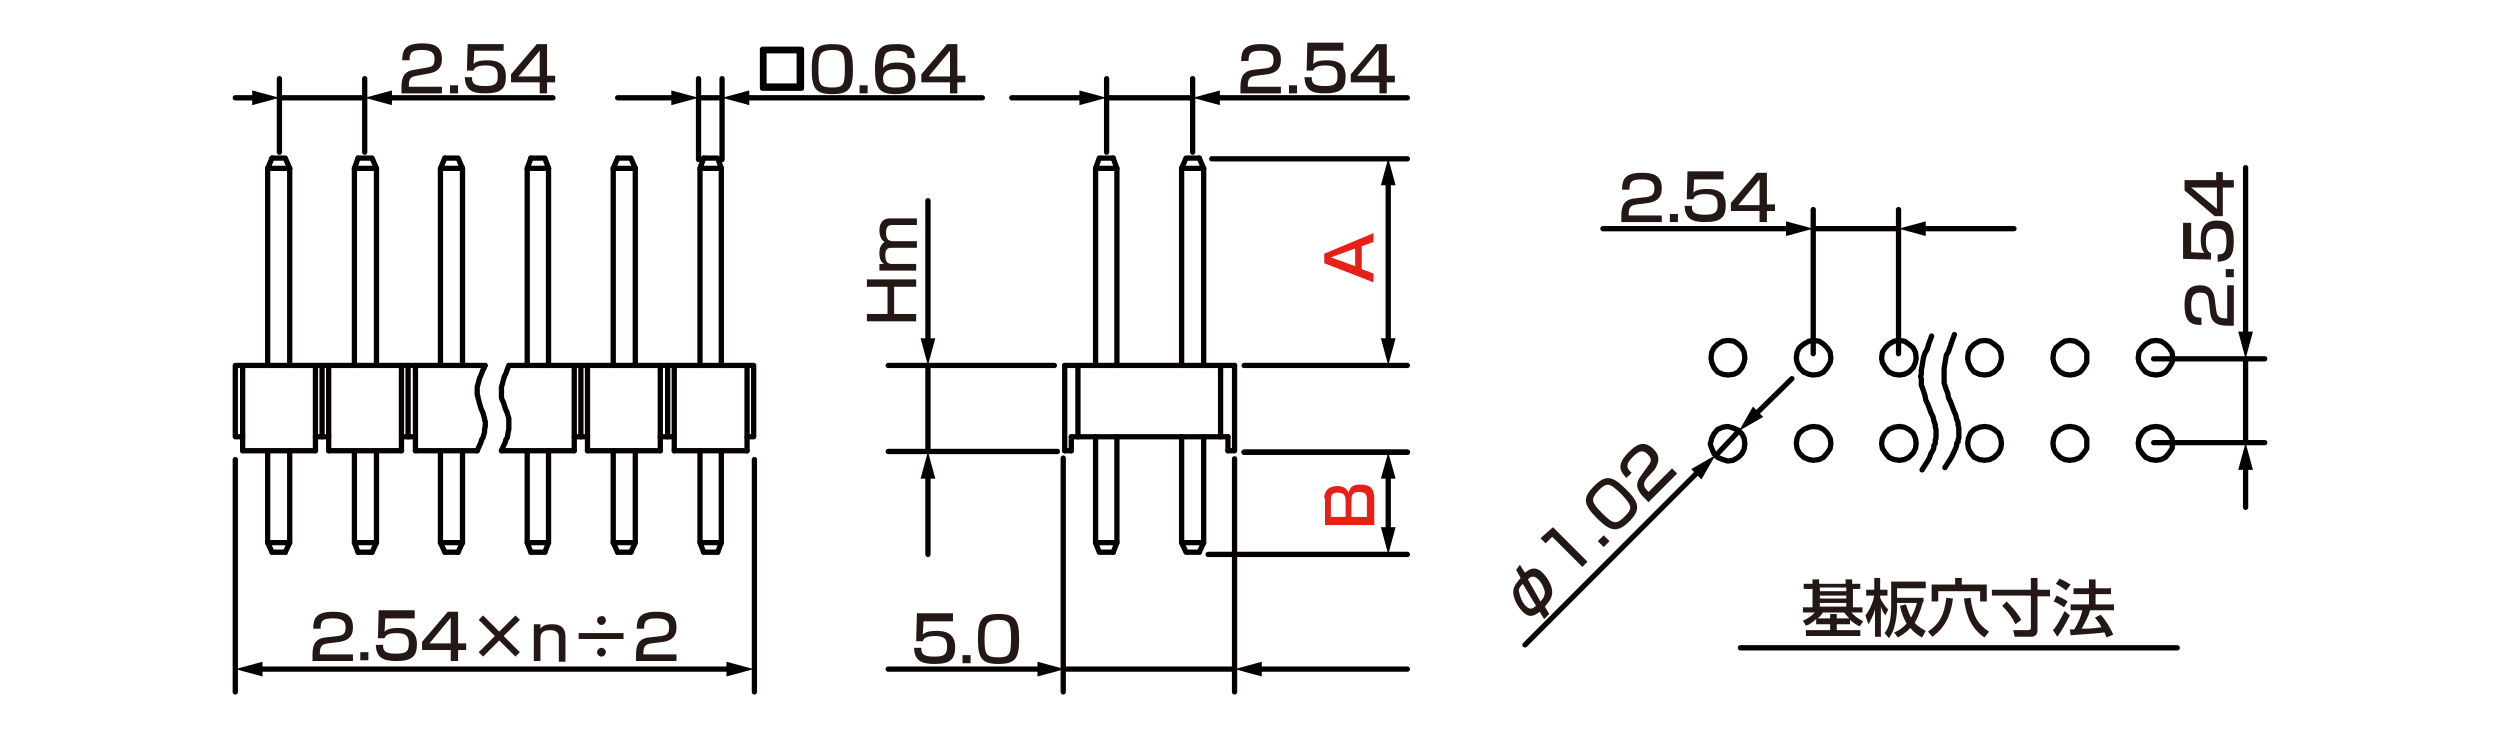<?xml version="1.0" encoding="utf-8"?>
<!-- Generator: Adobe Illustrator 28.0.0, SVG Export Plug-In . SVG Version: 6.00 Build 0)  -->
<svg version="1.1" id="レイヤー_1" xmlns="http://www.w3.org/2000/svg" xmlns:xlink="http://www.w3.org/1999/xlink" x="0px"
	 y="0px" width="340px" height="99.6px" viewBox="0 0 340 99.6" style="enable-background:new 0 0 340 99.6;" xml:space="preserve">
<style type="text/css">
	.st0{fill:none;stroke:#040000;stroke-width:0.72;stroke-linecap:round;stroke-linejoin:round;stroke-miterlimit:10;}
	.st1{fill:none;stroke:#040000;stroke-width:0.72;stroke-linecap:round;stroke-linejoin:round;}
	.st2{fill:#040000;}
	.st3{fill:#231815;}
	.st4{fill:#E61F19;}
</style>
<g id="MH0504">
	<line class="st0" x1="246.6" y1="31.1" x2="258.2" y2="31.1"/>
	<line class="st0" x1="258.2" y1="48.1" x2="258.2" y2="28.5"/>
	<line class="st0" x1="246.6" y1="48.1" x2="246.6" y2="28.5"/>
	<line class="st0" x1="305.4" y1="48.8" x2="305.4" y2="60.2"/>
	<line class="st0" x1="292.9" y1="48.8" x2="308" y2="48.8"/>
	<line class="st0" x1="292.9" y1="60.2" x2="308" y2="60.2"/>
	<line class="st0" x1="236.5" y1="58.6" x2="233.4" y2="61.9"/>
	<polygon class="st0" points="249,48.7 248.9,47.9 248.5,47.3 248,46.8 247.4,46.4 246.6,46.3 246,46.4 245.3,46.8 244.7,47.3 
		244.4,47.9 244.3,48.7 244.4,49.3 244.7,50 245.3,50.6 246,50.9 246.6,51 247.4,50.9 248,50.6 248.5,50 248.9,49.3 	"/>
	<polygon class="st0" points="260.6,48.7 260.5,47.9 260.2,47.3 259.6,46.8 259,46.4 258.3,46.3 257.6,46.4 256.9,46.8 256.4,47.3 
		256,47.9 255.9,48.7 256,49.3 256.4,50 256.9,50.6 257.6,50.9 258.3,51 259,50.9 259.6,50.6 260.2,50 260.5,49.3 	"/>
	<polygon class="st0" points="272.2,48.7 272.1,47.9 271.8,47.3 271.2,46.8 270.6,46.4 269.9,46.3 269.2,46.4 268.5,46.8 268,47.3 
		267.7,47.9 267.6,48.7 267.7,49.3 268,50 268.5,50.6 269.2,50.9 269.9,51 270.6,50.9 271.2,50.6 271.8,50 272.1,49.3 	"/>
	<polygon class="st0" points="283.8,48.7 283.8,47.9 283.4,47.3 282.9,46.8 282.2,46.4 281.5,46.3 280.8,46.4 280.2,46.8 
		279.6,47.3 279.3,47.9 279.2,48.7 279.3,49.3 279.6,50 280.2,50.6 280.8,50.9 281.5,51 282.2,50.9 282.9,50.6 283.4,50 283.8,49.3 
			"/>
	<polygon class="st0" points="272.2,60.3 272.1,59.6 271.8,58.9 271.2,58.4 270.6,58.1 269.9,58 269.2,58.1 268.5,58.4 268,58.9 
		267.7,59.6 267.6,60.3 267.7,61 268,61.6 268.5,62.2 269.2,62.5 269.9,62.6 270.6,62.5 271.2,62.2 271.8,61.6 272.1,61 	"/>
	<polygon class="st0" points="260.6,60.3 260.5,59.6 260.2,58.9 259.6,58.4 259,58.1 258.3,58 257.6,58.1 256.9,58.4 256.4,58.9 
		256,59.6 255.9,60.3 256,61 256.4,61.6 256.9,62.2 257.6,62.5 258.3,62.6 259,62.5 259.6,62.2 260.2,61.6 260.5,61 	"/>
	<polygon class="st0" points="249,60.3 248.9,59.6 248.5,58.9 248,58.4 247.4,58.1 246.6,58 246,58.1 245.3,58.4 244.7,58.9 
		244.4,59.6 244.3,60.3 244.4,61 244.7,61.6 245.3,62.2 246,62.5 246.6,62.6 247.4,62.5 248,62.2 248.5,61.6 248.9,61 	"/>
	<polygon class="st0" points="283.8,60.3 283.8,59.6 283.4,58.9 282.9,58.4 282.2,58.1 281.5,58 280.8,58.1 280.2,58.4 279.6,58.9 
		279.3,59.6 279.2,60.3 279.3,61 279.6,61.6 280.2,62.2 280.8,62.5 281.5,62.6 282.2,62.5 282.9,62.2 283.4,61.6 283.8,61 	"/>
	<polygon class="st0" points="295.5,48.7 295.4,47.9 295,47.3 294.5,46.8 293.9,46.4 293.2,46.3 292.5,46.4 291.8,46.8 291.3,47.3 
		290.9,47.9 290.8,48.7 290.9,49.3 291.3,50 291.8,50.6 292.5,50.9 293.2,51 293.9,50.9 294.5,50.6 295,50 295.4,49.3 	"/>
	<polygon class="st0" points="295.5,60.3 295.4,59.6 295,58.9 294.5,58.4 293.9,58.1 293.2,58 292.5,58.1 291.8,58.4 291.3,58.9 
		290.9,59.6 290.8,60.3 290.9,61 291.3,61.6 291.8,62.2 292.5,62.5 293.2,62.6 293.9,62.5 294.5,62.2 295,61.6 295.4,61 	"/>
	<polygon class="st0" points="237.3,48.7 237.2,47.9 236.9,47.3 236.4,46.8 235.8,46.4 235,46.3 234.3,46.4 233.6,46.8 233.1,47.3 
		232.8,47.9 232.7,48.7 232.8,49.3 233.1,50 233.6,50.6 234.3,50.9 235,51 235.8,50.9 236.4,50.6 236.9,50 237.2,49.3 	"/>
	<polygon class="st0" points="237.2,61.1 237.3,60.3 237.2,59.6 236.9,59 236.4,58.5 235.7,58.2 235,58 234.3,58.1 233.6,58.4 
		233.1,59 232.8,59.6 232.6,60.4 232.8,61 233.1,61.7 233.6,62.2 234.3,62.5 235,62.7 235.7,62.6 236.4,62.2 236.9,61.7 	"/>
	<polyline class="st0" points="265.8,45.5 265.4,46.6 265.2,47.2 265,47.8 264.7,48.3 264.6,48.9 264.5,49.5 264.4,50.1 264.4,51.5 
		264.4,51.8 264.4,52.1 264.5,52.4 264.7,53 264.9,53.5 265,54.1 265.3,54.7 265.7,55.8 266,56.5 266.1,57 266.3,57.5 266.3,57.8 
		266.4,58.2 266.4,59.6 266.3,59.8 266.3,60.1 266.1,60.3 266.1,60.6 266,60.9 265.5,62 265.2,62.5 264.5,63.6 	"/>
	<polyline class="st0" points="262.7,45.7 262.3,46.8 262.1,47.5 261.8,48 261.6,48.6 261.5,49.2 261.4,49.8 261.3,50.3 261.3,50.9 
		261.2,51.2 261.3,51.5 261.3,51.8 261.3,52.1 261.3,52.4 261.4,52.6 261.6,53.2 261.8,53.8 261.9,54.4 262.2,55 262.6,56.1 
		262.9,56.7 263,57.2 263.2,57.8 263.2,58.1 263.3,58.4 263.3,59.6 263.2,59.8 263.2,60.1 263.2,60.3 263,60.6 263,60.9 262.9,61.2 
		262.6,61.7 262.4,62.3 262.1,62.8 261.4,63.9 	"/>
	<line class="st0" x1="164.8" y1="21.6" x2="191.4" y2="21.6"/>
	<line class="st0" x1="169.2" y1="61.5" x2="191.4" y2="61.5"/>
	<line class="st0" x1="169.2" y1="49.7" x2="191.4" y2="49.7"/>
	<path class="st0" d="M188.8,48.9"/>
	<path class="st0" d="M188.8,61.5"/>
	<line class="st0" x1="164.3" y1="75.4" x2="191.4" y2="75.4"/>
	<line class="st0" x1="169.2" y1="61.5" x2="191.4" y2="61.5"/>
	<line class="st0" x1="38" y1="13.3" x2="49.6" y2="13.3"/>
	<line class="st0" x1="49.6" y1="20.7" x2="49.6" y2="10.7"/>
	<line class="st0" x1="38" y1="20.7" x2="38" y2="10.7"/>
	<line class="st0" x1="95" y1="13.3" x2="98.2" y2="13.3"/>
	<line class="st0" x1="98.2" y1="21.7" x2="98.2" y2="10.7"/>
	<line class="st0" x1="95" y1="21.7" x2="95" y2="10.7"/>
	<line class="st0" x1="162.2" y1="13.3" x2="150.5" y2="13.3"/>
	<line class="st0" x1="150.5" y1="20.7" x2="150.5" y2="10.7"/>
	<line class="st0" x1="162.2" y1="20.7" x2="162.2" y2="10.7"/>
	<line class="st0" x1="167.9" y1="62.4" x2="167.9" y2="94.1"/>
	<line class="st0" x1="144.6" y1="62.3" x2="144.6" y2="94.1"/>
	<line class="st0" x1="126.2" y1="49.7" x2="126.2" y2="61.4"/>
	<line class="st0" x1="143.8" y1="61.4" x2="120.8" y2="61.4"/>
	<line class="st0" x1="143.4" y1="49.7" x2="120.8" y2="49.7"/>
	<line class="st0" x1="102.6" y1="62.5" x2="102.6" y2="94.1"/>
	<line class="st0" x1="32" y1="62.5" x2="32" y2="94.1"/>
	<line class="st0" x1="236.7" y1="88.1" x2="296.1" y2="88.1"/>
	<g>
		<line class="st0" x1="167" y1="59.4" x2="167" y2="61.3"/>
		<polyline class="st0" points="167,61.3 167.9,61.3 167.9,49.7 		"/>
		<line class="st0" x1="166" y1="49.7" x2="166" y2="59.4"/>
		<polyline class="st0" points="151.4,21.5 151.9,22.9 149,22.9 		"/>
		<polyline class="st0" points="151.4,21.5 149.5,21.5 149,22.9 		"/>
		<polyline class="st0" points="160.7,22.9 161.3,21.5 163.1,21.5 		"/>
		<polyline class="st0" points="160.7,22.9 163.7,22.9 163.1,21.5 		"/>
		<line class="st0" x1="145.7" y1="59.4" x2="145.7" y2="61.3"/>
		<line class="st0" x1="144.8" y1="49.7" x2="144.8" y2="61.3"/>
		<polyline class="st0" points="151.4,75.1 151.9,73.8 149,73.8 		"/>
		<line class="st0" x1="149" y1="59.4" x2="149" y2="73.8"/>
		<line class="st0" x1="144.8" y1="61.3" x2="145.7" y2="61.3"/>
		<line class="st0" x1="146.6" y1="49.7" x2="146.6" y2="59.4"/>
		<polyline class="st0" points="151.4,75.1 149.5,75.1 149,73.8 		"/>
		<line class="st0" x1="151.9" y1="59.4" x2="151.9" y2="73.8"/>
		<line class="st0" x1="163.7" y1="59.4" x2="163.7" y2="73.8"/>
		<polyline class="st0" points="160.7,59.4 160.7,73.8 161.3,75.1 163.1,75.1 		"/>
		<polyline class="st0" points="160.7,73.8 163.7,73.8 163.1,75.1 		"/>
		<line class="st0" x1="149" y1="22.9" x2="149" y2="49.7"/>
		<line class="st0" x1="151.9" y1="22.9" x2="151.9" y2="49.7"/>
		<line class="st0" x1="163.7" y1="22.9" x2="163.7" y2="49.7"/>
		<line class="st0" x1="160.7" y1="22.9" x2="160.7" y2="49.7"/>
		<line class="st0" x1="145.7" y1="59.4" x2="167" y2="59.4"/>
		<line class="st0" x1="144.8" y1="49.7" x2="167.9" y2="49.7"/>
	</g>
	<g>
		<polyline class="st0" points="95.7,21.5 97.6,21.5 98.1,22.9 		"/>
		<polyline class="st0" points="95.7,21.5 95.2,22.9 98.1,22.9 		"/>
		<polyline class="st0" points="84,21.5 85.8,21.5 86.4,22.9 		"/>
		<polyline class="st0" points="84,21.5 83.4,22.9 86.4,22.9 		"/>
		<polyline class="st0" points="48.7,21.5 50.6,21.5 51.2,22.9 		"/>
		<polyline class="st0" points="48.7,21.5 48.2,22.9 51.2,22.9 		"/>
		<polyline class="st0" points="72.2,21.5 74.1,21.5 74.6,22.9 		"/>
		<polyline class="st0" points="72.2,21.5 71.7,22.9 74.6,22.9 		"/>
		<polyline class="st0" points="60.5,21.5 62.3,21.5 62.9,22.9 		"/>
		<polyline class="st0" points="60.5,21.5 59.9,22.9 62.9,22.9 		"/>
		<line class="st0" x1="78.1" y1="49.7" x2="78.1" y2="61.3"/>
		<line class="st0" x1="79" y1="49.7" x2="79" y2="59.4"/>
		<line class="st0" x1="79.9" y1="49.7" x2="79.9" y2="61.3"/>
		<polyline class="st0" points="98.1,61.3 98.1,73.8 97.6,75.1 		"/>
		<line class="st0" x1="95.7" y1="75.1" x2="97.6" y2="75.1"/>
		<line class="st0" x1="95.2" y1="61.3" x2="95.2" y2="73.8"/>
		<polyline class="st0" points="95.7,75.1 95.2,73.8 98.1,73.8 		"/>
		<polyline class="st0" points="86.4,61.3 86.4,73.8 85.8,75.1 		"/>
		<line class="st0" x1="84" y1="75.1" x2="85.8" y2="75.1"/>
		<line class="st0" x1="83.4" y1="61.3" x2="83.4" y2="73.8"/>
		<polyline class="st0" points="84,75.1 83.4,73.8 86.4,73.8 		"/>
		<line class="st0" x1="54.6" y1="49.7" x2="54.6" y2="61.3"/>
		<line class="st0" x1="55.5" y1="49.7" x2="55.5" y2="59.4"/>
		<line class="st0" x1="56.5" y1="49.7" x2="56.5" y2="61.3"/>
		<line class="st0" x1="44.7" y1="49.7" x2="44.7" y2="61.3"/>
		<polyline class="st0" points="51.2,61.3 51.2,73.8 50.6,75.1 		"/>
		<line class="st0" x1="48.7" y1="75.1" x2="50.6" y2="75.1"/>
		<line class="st0" x1="48.2" y1="61.3" x2="48.2" y2="73.8"/>
		<polyline class="st0" points="48.7,75.1 48.2,73.8 51.2,73.8 		"/>
		<polyline class="st0" points="74.6,61.3 74.6,73.8 74.1,75.1 		"/>
		<line class="st0" x1="72.2" y1="75.1" x2="74.1" y2="75.1"/>
		<line class="st0" x1="71.7" y1="61.3" x2="71.7" y2="73.8"/>
		<polyline class="st0" points="72.2,75.1 71.7,73.8 74.6,73.8 		"/>
		<polyline class="st0" points="62.9,61.3 62.9,73.8 62.3,75.1 		"/>
		<line class="st0" x1="60.5" y1="75.1" x2="62.3" y2="75.1"/>
		<line class="st0" x1="59.9" y1="61.3" x2="59.9" y2="73.8"/>
		<polyline class="st0" points="60.5,75.1 59.9,73.8 62.9,73.8 		"/>
		<line class="st0" x1="51.2" y1="22.9" x2="51.2" y2="49.7"/>
		<line class="st0" x1="48.2" y1="22.9" x2="48.2" y2="49.7"/>
		<line class="st0" x1="74.6" y1="22.9" x2="74.6" y2="49.7"/>
		<line class="st0" x1="71.7" y1="22.9" x2="71.7" y2="49.7"/>
		<line class="st0" x1="62.9" y1="22.9" x2="62.9" y2="49.7"/>
		<line class="st0" x1="59.9" y1="22.9" x2="59.9" y2="49.7"/>
		<line class="st0" x1="98.1" y1="22.9" x2="98.1" y2="49.7"/>
		<line class="st0" x1="95.2" y1="22.9" x2="95.2" y2="49.7"/>
		<line class="st0" x1="86.4" y1="22.9" x2="86.4" y2="49.7"/>
		<line class="st0" x1="83.4" y1="22.9" x2="83.4" y2="49.7"/>
		<polyline class="st0" points="39.4,22.9 36.4,22.9 37,21.5 		"/>
		<polyline class="st0" points="39.4,22.9 38.8,21.5 37,21.5 		"/>
		<polyline class="st0" points="39.4,73.8 36.4,73.8 37,75.1 		"/>
		<line class="st0" x1="36.4" y1="61.3" x2="36.4" y2="73.8"/>
		<line class="st0" x1="43.8" y1="49.7" x2="43.8" y2="59.4"/>
		<line class="st0" x1="42.9" y1="49.7" x2="42.9" y2="61.3"/>
		<line class="st0" x1="37" y1="75.1" x2="38.8" y2="75.1"/>
		<polyline class="st0" points="38.8,75.1 39.4,73.8 39.4,61.3 		"/>
		<line class="st0" x1="36.4" y1="22.9" x2="36.4" y2="49.7"/>
		<line class="st0" x1="39.4" y1="22.9" x2="39.4" y2="49.7"/>
		<line class="st0" x1="33" y1="61.3" x2="42.9" y2="61.3"/>
		<line class="st0" x1="91.7" y1="61.3" x2="101.6" y2="61.3"/>
		<line class="st0" x1="79.9" y1="59.4" x2="78.1" y2="59.4"/>
		<line class="st0" x1="79.9" y1="61.3" x2="89.8" y2="61.3"/>
		<line class="st0" x1="68.2" y1="61.3" x2="78.1" y2="61.3"/>
		<line class="st0" x1="56.5" y1="59.4" x2="54.6" y2="59.4"/>
		<line class="st0" x1="56.5" y1="61.3" x2="64.9" y2="61.3"/>
		<line class="st0" x1="44.7" y1="59.4" x2="42.9" y2="59.4"/>
		<line class="st0" x1="44.7" y1="61.3" x2="54.6" y2="61.3"/>
		<line class="st0" x1="91.7" y1="59.4" x2="89.8" y2="59.4"/>
		<line class="st0" x1="91.7" y1="49.7" x2="91.7" y2="61.3"/>
		<line class="st0" x1="90.8" y1="49.7" x2="90.8" y2="59.4"/>
		<line class="st0" x1="89.8" y1="49.7" x2="89.8" y2="61.3"/>
		<polyline class="st0" points="68.2,61.3 68.5,60.6 68.7,60.2 68.8,59.8 69,59.5 69.1,58.8 69.2,58.4 69.2,58 69.2,57.5 69.2,57.3 
			69.2,57.1 69.2,56.9 69.1,56.6 69,56.2 68.7,55.5 68.5,54.8 68.3,54.4 68.2,54.1 68.2,53.9 68.2,53.7 68.2,53.5 68.2,53 
			68.2,52.6 68.3,52.3 68.4,51.9 68.5,51.5 68.6,51.2 68.8,50.8 68.9,50.5 69.2,49.7 102.5,49.7 102.5,59.4 101.6,59.4 		"/>
		<polyline class="st0" points="64.9,61.3 65.2,60.6 65.4,60.2 65.5,59.8 65.7,59.5 65.8,59.1 65.9,58.8 65.9,58.4 66,58 66,57.8 
			66,57.7 66,57.5 66,57.3 65.9,57.1 65.9,56.9 65.8,56.6 65.7,56.2 65.4,55.5 65.2,54.8 65.1,54.4 65,54.1 65,53.9 64.9,53.7 
			64.9,53.5 64.9,53 64.9,52.6 65,52.3 65.1,51.9 65.2,51.5 65.5,50.8 65.6,50.5 66,49.7 32,49.7 32,59.4 33,59.4 		"/>
		<line class="st0" x1="101.6" y1="49.7" x2="101.6" y2="61.3"/>
		<line class="st0" x1="33" y1="49.7" x2="33" y2="61.3"/>
	</g>
	<g>
		<line class="st1" x1="35" y1="91" x2="99.5" y2="91"/>
		<g>
			<polygon class="st2" points="35.7,92 32,91 35.7,90 			"/>
		</g>
		<g>
			<polygon class="st2" points="98.8,92 102.5,91 98.8,90 			"/>
		</g>
	</g>
	<g>
		<line class="st1" x1="34.9" y1="13.3" x2="32" y2="13.3"/>
		<g>
			<polygon class="st2" points="34.3,12.3 38,13.3 34.3,14.3 			"/>
		</g>
	</g>
	<g>
		<line class="st1" x1="52.6" y1="13.3" x2="75.2" y2="13.3"/>
		<g>
			<polygon class="st2" points="53.3,14.3 49.6,13.3 53.3,12.3 			"/>
		</g>
	</g>
	<g>
		<path class="st0" d="M109,6.7V12h-5.3V6.7H109z M103.9,6.9v4.8h4.8V6.9H103.9z"/>
	</g>
	<g>
		<line class="st1" x1="92" y1="13.3" x2="84" y2="13.3"/>
		<g>
			<polygon class="st2" points="91.3,12.3 95,13.3 91.3,14.3 			"/>
		</g>
	</g>
	<g>
		<line class="st1" x1="101.3" y1="13.3" x2="133.6" y2="13.3"/>
		<g>
			<polygon class="st2" points="101.9,14.3 98.2,13.3 101.9,12.3 			"/>
		</g>
	</g>
	<g>
		<path class="st3" d="M117.9,42.7h2.8V39h-2.8v-1h6.7v1h-3v3.7h3v1h-6.7V42.7z"/>
		<path class="st3" d="M119.6,35.9h0.6c-0.4-0.3-0.6-0.7-0.6-1.5c0-0.3,0-1,0.7-1.5c-0.6-0.3-0.7-1.2-0.7-1.5c0-1.6,1-1.7,1.5-1.7
			h3.6v0.9h-3.3c-0.3,0-0.9,0-0.9,1c0,0.8,0.2,1.2,1,1.2h3.2v0.9h-3.3c-0.5,0-1,0-1,1c0,1.2,0.6,1.2,1,1.2h3.2v0.9h-5L119.6,35.9
			L119.6,35.9z"/>
	</g>
	<g>
		<line class="st1" x1="126.2" y1="46.7" x2="126.2" y2="27.3"/>
		<g>
			<polygon class="st2" points="127.2,46 126.2,49.7 125.2,46 			"/>
		</g>
	</g>
	<g>
		<line class="st1" x1="126.2" y1="64.4" x2="126.2" y2="75.4"/>
		<g>
			<polygon class="st2" points="125.2,65.1 126.2,61.4 127.2,65.1 			"/>
		</g>
	</g>
	<line class="st0" x1="144.8" y1="91" x2="167.9" y2="91"/>
	<g>
		<line class="st1" x1="141.8" y1="91" x2="120.8" y2="91"/>
		<g>
			<polygon class="st2" points="141.1,90 144.8,91 141.1,92 			"/>
		</g>
	</g>
	<g>
		<line class="st1" x1="170.9" y1="91" x2="191.4" y2="91"/>
		<g>
			<polygon class="st2" points="171.6,92 167.9,91 171.6,90 			"/>
		</g>
	</g>
	<g>
		<line class="st1" x1="147.5" y1="13.3" x2="137.6" y2="13.3"/>
		<g>
			<polygon class="st2" points="146.8,12.3 150.5,13.3 146.8,14.3 			"/>
		</g>
	</g>
	<g>
		<line class="st1" x1="165.2" y1="13.3" x2="191.4" y2="13.3"/>
		<g>
			<polygon class="st2" points="165.9,14.3 162.2,13.3 165.9,12.3 			"/>
		</g>
	</g>
	<g>
		<path class="st4" d="M186.8,31.7v1.2l-1.6,0.6v3.1l1.6,0.6v1.2l-6.7-2.6v-1.3L186.8,31.7z M184.3,36.2v-2.4L181,35L184.3,36.2z"/>
	</g>
	<g>
		<line class="st1" x1="188.8" y1="24.5" x2="188.8" y2="46.7"/>
		<g>
			<polygon class="st2" points="187.8,25.2 188.8,21.5 189.8,25.2 			"/>
		</g>
		<g>
			<polygon class="st2" points="187.8,46 188.8,49.7 189.8,46 			"/>
		</g>
	</g>
	<g>
		<line class="st1" x1="188.8" y1="64.5" x2="188.8" y2="72.4"/>
		<g>
			<polygon class="st2" points="187.8,65.1 188.8,61.5 189.8,65.1 			"/>
		</g>
		<g>
			<polygon class="st2" points="187.8,71.7 188.8,75.4 189.8,71.7 			"/>
		</g>
	</g>
	<g>
		<path class="st4" d="M180.1,67.8c0-1.4,1-1.7,1.8-1.7c0.6,0,1.2,0.2,1.5,0.9c0.2-0.7,0.5-1.1,1.6-1.1s1.9,0.3,1.9,1.9v3.6h-6.7
			v-3.6H180.1z M181,70.3h2v-2.2c0-0.9-0.4-1.1-1.1-1.1c-0.7,0-0.9,0.3-0.9,1V70.3z M183.8,70.3h2.1v-2.4c0-0.6-0.2-1-1.1-1
			c-1,0-1,0.7-1,1.2V70.3z"/>
	</g>
	<g>
		<line class="st1" x1="238.6" y1="56.5" x2="243.7" y2="51.5"/>
		<g>
			<polygon class="st2" points="239.8,56.7 236.5,58.6 238.4,55.3 			"/>
		</g>
	</g>
	<g>
		<line class="st1" x1="231.1" y1="64" x2="207.4" y2="87.7"/>
		<g>
			<polygon class="st2" points="230,63.8 233.3,61.9 231.4,65.2 			"/>
		</g>
	</g>
	<g>
		<line class="st1" x1="243.6" y1="31.1" x2="218" y2="31.1"/>
		<g>
			<polygon class="st2" points="242.9,30.1 246.6,31.1 242.9,32.1 			"/>
		</g>
	</g>
	<g>
		<line class="st1" x1="261.3" y1="31.1" x2="273.9" y2="31.1"/>
		<g>
			<polygon class="st2" points="261.9,32.1 258.2,31.1 261.9,30.1 			"/>
		</g>
	</g>
	<g>
		<line class="st1" x1="305.4" y1="45.8" x2="305.4" y2="22.8"/>
		<g>
			<polygon class="st2" points="306.4,45.1 305.4,48.8 304.4,45.1 			"/>
		</g>
	</g>
	<g>
		<line class="st1" x1="305.4" y1="63.2" x2="305.4" y2="69"/>
		<g>
			<polygon class="st2" points="304.4,63.9 305.4,60.2 306.4,63.9 			"/>
		</g>
	</g>
	<g>
		<path class="st3" d="M247,84.2c-0.6,0.5-1,0.8-1.4,0.9l-0.4-0.7c0.5-0.2,1.2-0.6,1.6-1.1h-1.6v-0.7h1.3v-2.5h-1.2v-0.7h1.2v-0.6
			h0.9v0.6h3.6v-0.6h0.9v0.6h1.1v0.7h-1v2.5h1.3v0.7h-1.5c0.5,0.6,0.9,0.8,1.6,1.2l-0.5,0.7c-0.5-0.3-0.9-0.5-1.3-0.9v0.6h-1.8v0.8
			h3.2v0.8h-7.4v-0.8h3.3v-0.8H247V84.2z M248.9,84.1v-0.6h0.9v0.6h1.7c-0.4-0.4-0.5-0.6-0.7-0.8h-2.9c-0.1,0.2-0.3,0.5-0.7,0.8
			H248.9z M247.5,79.9v0.5h3.6v-0.5H247.5z M247.5,81v0.4h3.6V81H247.5z M247.5,82v0.5h3.6V82H247.5z"/>
		<path class="st3" d="M253.7,83.7c0.6-0.8,1-1.7,1.2-2.7h-1.1v-0.8h1.1v-1.6h0.8v1.6h1V81h-1v0.3c0.2,0.4,0.5,1,1.1,1.6l-0.4,0.8
			c-0.2-0.3-0.4-0.6-0.6-1.2v4.1H255v-3.7c-0.3,1-0.7,1.7-0.9,2L253.7,83.7z M261.5,81.9c-0.1,0.4-0.4,1.6-1.1,2.8
			c0.5,0.6,1.2,0.9,1.5,1.1l-0.5,0.9c-0.4-0.2-1-0.6-1.6-1.3c-0.7,0.8-1.4,1.1-1.7,1.3l-0.5-0.7c0.3-0.1,1-0.4,1.7-1.2
			c-0.4-0.7-0.7-1.4-0.9-2.4l0.8-0.2c0.2,0.6,0.4,1.2,0.7,1.8c0.5-0.9,0.7-1.6,0.8-2H258v0.6c0,1-0.2,2-0.3,2.4
			c-0.2,0.9-0.5,1.3-0.8,1.8l-0.6-0.7c0.3-0.4,0.9-1.2,0.9-3.5v-3.5h4.7V80H258v1.3h3.6v0.6H261.5z"/>
		<path class="st3" d="M265.6,81.4c-0.4,3.4-2,4.6-2.8,5.2l-0.6-0.7c1.6-1.1,2.2-2.2,2.5-4.6L265.6,81.4z M262.6,79.5h3.3v-0.9h0.9
			v0.9h3.4v2.3h-0.9v-1.4h-5.7v1.4h-0.9v-2.3H262.6z M269.9,86.7c-2.1-1.4-2.6-3.6-2.8-5.3l0.9-0.1c0.3,2.5,1,3.6,2.5,4.6
			L269.9,86.7z"/>
		<path class="st3" d="M270.9,80.2h5.3v-1.6h0.9v1.6h1.7v0.9h-1.7v4.6c0,0.9-0.7,0.9-1,0.9H274l-0.2-0.9h2c0.4,0,0.4-0.2,0.4-0.4V81
			h-5.3V80.2z M272.9,81.8c0.3,0.3,1.4,1.4,2,2.5l-0.8,0.6c-0.5-1-0.9-1.6-1.8-2.5L272.9,81.8z"/>
		<path class="st3" d="M281.5,83.7c-0.4,0.8-1.1,2.1-1.7,2.9l-0.6-0.9c0.4-0.4,0.7-0.9,1.6-2.6L281.5,83.7z M279.7,81
			c0.7,0.3,1.1,0.5,1.5,0.8l-0.5,0.8c-0.4-0.3-0.9-0.6-1.4-0.8L279.7,81z M280.1,78.7c0.3,0.1,1.2,0.6,1.5,0.8l-0.6,0.8
			c-0.4-0.3-0.5-0.4-1.4-0.9L280.1,78.7z M284.3,82.9c-0.3,1-0.7,1.7-1.2,2.6c1,0,1.4,0,2.7-0.2c-0.3-0.6-0.7-1.1-0.9-1.3l0.8-0.4
			c0.8,0.9,1.4,2,1.7,2.7l-0.9,0.4c-0.1-0.3-0.2-0.4-0.3-0.7c-1.2,0.2-3.7,0.3-4.6,0.4l-0.1-0.8c0.1,0,0.6,0,0.6,0
			c0.6-1,0.9-1.7,1.1-2.6h-1.6v-0.8h2.5v-1.4H282V80h2.1v-1.2h0.9V80h2.1v0.8H285v1.4h2.5V83h-3.2V82.9z"/>
	</g>
	<g>
		<path class="st3" d="M56.7,10.3c-0.6,0.1-1.1,0.2-1.1,1.3v0.2h4.5v0.9h-5.5V12c0-1.1,0.1-2.3,1.7-2.5L58,9.2
			c0.8-0.1,1.1-0.3,1.1-1.2c0-0.8-0.4-1.2-1.7-1.2c-1.4,0-1.7,0.3-1.7,1.4h-1c0-1.4,0.4-2.3,2.7-2.3c1.3,0,2.7,0.2,2.7,2.1
			c0,0.9-0.3,1.3-0.7,1.6c-0.3,0.2-0.6,0.3-1.1,0.4L56.7,10.3z"/>
		<path class="st3" d="M62.3,11.6v1.1h-1.1v-1.1H62.3z"/>
		<path class="st3" d="M68.5,6v0.9h-4l-0.1,1.8c0.2-0.2,0.6-0.5,1.9-0.5s2.5,0.4,2.5,2.2c0,1.6-0.6,2.3-2.8,2.3
			c-1.9,0-2.7-0.5-2.8-2.2h1c0,0.6,0,1.2,1.7,1.2c1.3,0,1.8-0.2,1.8-1.3c0-0.8-0.1-1.5-1.6-1.5c-1.4,0-1.6,0.4-1.7,0.7h-0.9L63.6,6
			H68.5z"/>
		<path class="st3" d="M74.4,6v4.3h1.1v0.9h-1.1v1.5h-1v-1.5h-3.9v-1.1L73,6H74.4z M73.4,6.9l-2.9,3.5h2.9V6.9z"/>
	</g>
	<g>
		<path class="st3" d="M170.8,10.3c-0.6,0.1-1.1,0.2-1.1,1.3v0.2h4.5v0.9h-5.5V12c0-1.1,0.1-2.3,1.7-2.5l1.7-0.2
			c0.8-0.1,1.1-0.3,1.1-1.2c0-0.8-0.4-1.2-1.7-1.2c-1.4,0-1.7,0.3-1.7,1.4h-1c0-1.4,0.4-2.3,2.7-2.3c1.3,0,2.7,0.2,2.7,2.1
			c0,0.9-0.3,1.3-0.7,1.6c-0.3,0.2-0.6,0.3-1.1,0.4L170.8,10.3z"/>
		<path class="st3" d="M176.4,11.6v1.1h-1.1v-1.1H176.4z"/>
		<path class="st3" d="M182.7,6v0.9h-4l-0.1,1.8c0.2-0.2,0.6-0.5,1.9-0.5c1.3,0,2.5,0.4,2.5,2.2c0,1.6-0.6,2.3-2.8,2.3
			c-1.9,0-2.7-0.5-2.8-2.2h1c0,0.6,0,1.2,1.7,1.2c1.3,0,1.8-0.2,1.8-1.3c0-0.8-0.1-1.5-1.6-1.5c-1.4,0-1.6,0.4-1.7,0.7h-0.9l0.1-3.8
			h4.9V6z"/>
		<path class="st3" d="M188.6,6v4.3h1.1v0.9h-1.1v1.5h-1v-1.5h-3.9v-1.1l3.5-4.1C187.2,6,188.6,6,188.6,6z M187.5,6.8l-2.9,3.5h2.9
			V6.8z"/>
	</g>
	<g>
		<path class="st3" d="M116,9.5c0,2.5-0.5,3.3-2.8,3.3s-2.8-0.8-2.8-3.4s0.5-3.4,2.8-3.4C115.5,6,116,6.8,116,9.5z M111.3,9.4
			c0,2.1,0.2,2.5,1.9,2.5c1.5,0,1.7-0.4,1.7-2.5c0-2.2-0.2-2.6-1.8-2.6C111.5,6.9,111.3,7.3,111.3,9.4z"/>
		<path class="st3" d="M118,11.6v1.1h-1.1v-1.1H118z"/>
		<path class="st3" d="M123.4,7.9c0-0.4,0-1-1.5-1c-1.2,0-1.5,0.3-1.6,0.7c-0.1,0.3-0.2,0.7-0.2,1.6c0.5-0.6,1.3-0.7,1.9-0.7
			c1.2,0,2.5,0.3,2.5,2.1c0,1.6-0.8,2.2-2.7,2.2c-2.3,0-2.8-0.9-2.8-3.4c0-3.1,1.1-3.4,2.9-3.4c0.8,0,2.5,0,2.5,1.9
			C124.4,7.9,123.4,7.9,123.4,7.9z M120.1,10.7c0,1.1,0.9,1.2,1.7,1.2c1.5,0,1.7-0.4,1.7-1.3c0-0.7-0.3-1.2-1.7-1.2
			S120.1,10,120.1,10.7z"/>
		<path class="st3" d="M130.2,6v4.3h1.1v0.9h-1.1v1.5h-1v-1.5h-3.9v-1.1l3.5-4.1C128.8,6,130.2,6,130.2,6z M129.2,6.9l-2.9,3.5h2.9
			V6.9z"/>
	</g>
	<g>
		<path class="st3" d="M44.6,87.5c-0.6,0.1-1.1,0.2-1.1,1.3V89H48v0.9h-5.5v-0.7c0-1.1,0.1-2.3,1.7-2.5l1.7-0.2
			c0.8-0.1,1.1-0.3,1.1-1.2c0-0.8-0.4-1.2-1.7-1.2c-1.4,0-1.7,0.3-1.7,1.4h-1c0-1.4,0.4-2.3,2.7-2.3c1.3,0,2.7,0.2,2.7,2.1
			c0,0.9-0.3,1.3-0.7,1.6c-0.3,0.2-0.6,0.3-1.1,0.4L44.6,87.5z"/>
		<path class="st3" d="M50.1,88.7v1.1H49v-1.1H50.1z"/>
		<path class="st3" d="M56.4,83.2v0.9h-4l-0.1,1.8c0.2-0.2,0.6-0.5,1.9-0.5c1.3,0,2.5,0.4,2.5,2.2c0,1.6-0.6,2.3-2.8,2.3
			c-1.9,0-2.7-0.5-2.8-2.2h1c0,0.6,0,1.2,1.7,1.2c1.3,0,1.8-0.2,1.8-1.3c0-0.8-0.1-1.5-1.6-1.5c-1.4,0-1.6,0.4-1.7,0.7h-0.9l0.1-3.8
			h4.9V83.2z"/>
		<path class="st3" d="M62.3,83.2v4.3h1.1v0.9h-1.1v1.5h-1v-1.5h-3.9v-1.1l3.5-4.1C60.9,83.2,62.3,83.2,62.3,83.2z M61.3,84
			l-2.9,3.5h2.9V84z"/>
		<path class="st3" d="M70.1,83.7l0.6,0.6l-2.2,2.2l2.2,2.2l-0.6,0.6l-2.2-2.2l-2.2,2.2l-0.6-0.6l2.2-2.2l-2.2-2.2l0.6-0.6l2.2,2.2
			L70.1,83.7z"/>
		<path class="st3" d="M73.5,84.9v0.6c0.4-0.6,1.2-0.6,1.6-0.6c0.5,0,1.8,0,1.8,1.7V90H76v-3.3c0-0.4-0.1-1-1.2-1
			c-1.2,0-1.3,0.6-1.3,1.3v2.9h-0.9v-5H73.5z"/>
		<path class="st3" d="M84.8,86.1v0.8h-6.1v-0.8H84.8z M82.4,84.4c0,0.3-0.3,0.6-0.6,0.6c-0.3,0-0.6-0.3-0.6-0.6
			c0-0.4,0.3-0.6,0.6-0.6C82.1,83.7,82.4,84,82.4,84.4z M82.4,88.7c0,0.3-0.3,0.6-0.6,0.6c-0.3,0-0.6-0.3-0.6-0.6
			c0-0.3,0.3-0.6,0.6-0.6S82.4,88.4,82.4,88.7z"/>
		<path class="st3" d="M88.6,87.5c-0.6,0.1-1.1,0.2-1.1,1.3V89H92v0.9h-5.5v-0.7c0-1.1,0.1-2.3,1.7-2.5l1.7-0.2
			c0.8-0.1,1.1-0.3,1.1-1.2c0-0.8-0.4-1.2-1.7-1.2c-1.4,0-1.7,0.3-1.7,1.4h-1c0-1.4,0.4-2.3,2.7-2.3c1.3,0,2.7,0.2,2.7,2.1
			c0,0.9-0.3,1.3-0.7,1.6c-0.3,0.2-0.6,0.3-1.1,0.4L88.6,87.5z"/>
	</g>
	<g>
		<path class="st3" d="M222.6,27.8c-0.6,0.1-1.1,0.2-1.1,1.3v0.2h4.5v0.9h-5.5v-0.7c0-1.1,0.1-2.3,1.7-2.5l1.7-0.2
			c0.7-0.1,1.1-0.3,1.1-1.2c0-0.8-0.4-1.2-1.7-1.2c-1.4,0-1.7,0.3-1.7,1.4h-1c0-1.4,0.4-2.3,2.7-2.3c1.3,0,2.7,0.2,2.7,2.1
			c0,0.9-0.3,1.3-0.7,1.6c-0.3,0.2-0.6,0.3-1.1,0.4L222.6,27.8z"/>
		<path class="st3" d="M228.2,29.1v1.1h-1.1v-1.1H228.2z"/>
		<path class="st3" d="M234.4,23.5v0.9h-4l-0.1,1.8c0.2-0.2,0.6-0.5,1.9-0.5c1.3,0,2.5,0.4,2.5,2.2c0,1.6-0.6,2.3-2.8,2.3
			c-1.9,0-2.7-0.5-2.8-2.2h1c0,0.6,0,1.2,1.7,1.2c1.3,0,1.8-0.2,1.8-1.3c0-0.8-0.1-1.5-1.6-1.5c-1.4,0-1.6,0.4-1.7,0.7h-0.9l0.1-3.8
			h4.9V23.5z"/>
		<path class="st3" d="M240.3,23.5v4.3h1.1v0.9h-1.1v1.5h-1v-1.5h-3.9v-1.1l3.5-4.1C238.9,23.5,240.3,23.5,240.3,23.5z M239.3,24.4
			l-2.9,3.5h2.9V24.4z"/>
	</g>
	<g>
		<path class="st3" d="M301.4,42.2c0.1,0.6,0.2,1.1,1.3,1.1h0.2v-4.5h0.9v5.5h-0.7c-1.1,0-2.3-0.1-2.5-1.7l-0.2-1.7
			c-0.1-0.8-0.3-1.1-1.2-1.1c-0.8,0-1.2,0.4-1.2,1.7c0,1.4,0.3,1.7,1.4,1.7v1c-1.4,0-2.3-0.4-2.3-2.7c0-1.3,0.2-2.7,2.1-2.7
			c0.9,0,1.3,0.3,1.6,0.7c0.2,0.3,0.3,0.6,0.4,1.1L301.4,42.2z"/>
		<path class="st3" d="M302.7,36.6h1.1v1.1h-1.1V36.6z"/>
		<path class="st3" d="M297.1,30.3h0.9v4l1.8,0.1c-0.2-0.2-0.5-0.6-0.5-1.9c0-1.3,0.4-2.5,2.2-2.5c1.6,0,2.3,0.6,2.3,2.8
			c0,1.9-0.5,2.7-2.2,2.8v-1c0.6,0,1.2,0,1.2-1.7c0-1.3-0.2-1.8-1.3-1.8c-0.8,0-1.5,0.1-1.5,1.6c0,1.4,0.4,1.6,0.7,1.7v0.9l-3.8-0.1
			v-4.9H297.1z"/>
		<path class="st3" d="M297.1,24.5h4.3v-1.1h0.9v1.1h1.5v1h-1.5v3.9h-1.1l-4.1-3.5L297.1,24.5L297.1,24.5z M298,25.5l3.5,2.9v-2.9
			H298z"/>
	</g>
	<g>
		<path class="st3" d="M129.6,83.6v0.9h-4l-0.1,1.8c0.2-0.2,0.6-0.5,1.9-0.5s2.5,0.4,2.5,2.2c0,1.6-0.6,2.3-2.8,2.3
			c-1.9,0-2.7-0.5-2.8-2.2h1c0,0.6,0,1.2,1.7,1.2c1.3,0,1.8-0.2,1.8-1.3c0-0.8-0.1-1.5-1.6-1.5c-1.4,0-1.6,0.4-1.7,0.7h-0.9l0.1-3.8
			h4.9V83.6z"/>
		<path class="st3" d="M132,89.1v1.1h-1.1v-1.1H132z"/>
		<path class="st3" d="M138.6,87c0,2.5-0.5,3.3-2.8,3.3s-2.8-0.8-2.8-3.4s0.5-3.4,2.8-3.4S138.6,84.3,138.6,87z M133.9,86.9
			c0,2.1,0.2,2.5,1.9,2.5c1.5,0,1.7-0.4,1.7-2.5c0-2.2-0.2-2.6-1.8-2.6C134.2,84.4,133.9,84.8,133.9,86.9z"/>
	</g>
	<g>
		<path class="st3" d="M206.7,76.8l0.7,1.1c1.1-1,1.9-0.5,2.4,0c0.7,0.7,1.3,1.8,1.3,2.6c0,0.6-0.2,1.1-1,2l0.6,1l-0.7,0.7l-0.6-1
			c-1,0.8-1.6,0.7-2.3,0s-1.3-1.8-1.3-2.7c0-0.6,0.3-1.1,1-1.9l-0.6-1.1L206.7,76.8z M207.1,79.4c-0.5,0.5-0.6,0.8-0.5,1.1
			c0.1,0.6,0.4,1.4,0.9,1.9c0.6,0.6,0.9,0.4,1.4,0L207.1,79.4z M209.5,81.8c0.5-0.5,0.6-0.9,0.6-1.3c-0.1-0.4-0.3-1.1-0.9-1.7
			c-0.6-0.6-1-0.4-1.4,0L209.5,81.8z"/>
		<path class="st3" d="M211.2,71.7l4.7,4.7l-0.7,0.7l-4.1-4.1l-0.9,0.9l-0.7-0.7L211.2,71.7z"/>
		<path class="st3" d="M218.1,72.8l0.8,0.8l-0.8,0.8l-0.8-0.8L218.1,72.8z"/>
		<path class="st3" d="M221.2,66.6c1.7,1.7,2,2.7,0.4,4.3c-1.6,1.6-2.6,1.4-4.4-0.4c-1.9-1.9-2-2.8-0.4-4.4
			C218.4,64.5,219.3,64.7,221.2,66.6z M217.9,69.8c1.5,1.5,1.9,1.6,3.1,0.4c1.1-1.1,0.9-1.5-0.5-3c-1.6-1.6-2-1.6-3.1-0.5
			C216.3,67.9,216.4,68.3,217.9,69.8z"/>
		<path class="st3" d="M223.9,65.1c-0.3,0.5-0.6,0.9,0.2,1.7l0.1,0.1l3.2-3.2l0.7,0.7l-3.9,3.9l-0.5-0.5c-0.7-0.7-1.6-1.7-0.6-3
			l1-1.4c0.5-0.6,0.6-1,0-1.6s-1.1-0.6-2,0.3c-1,1-1,1.5-0.2,2.2l-0.7,0.7c-1-1-1.3-1.9,0.3-3.5c0.9-0.9,2-1.8,3.4-0.4
			c0.6,0.6,0.7,1.1,0.6,1.7c-0.1,0.3-0.2,0.7-0.5,1.1L223.9,65.1z"/>
	</g>
</g>
</svg>
